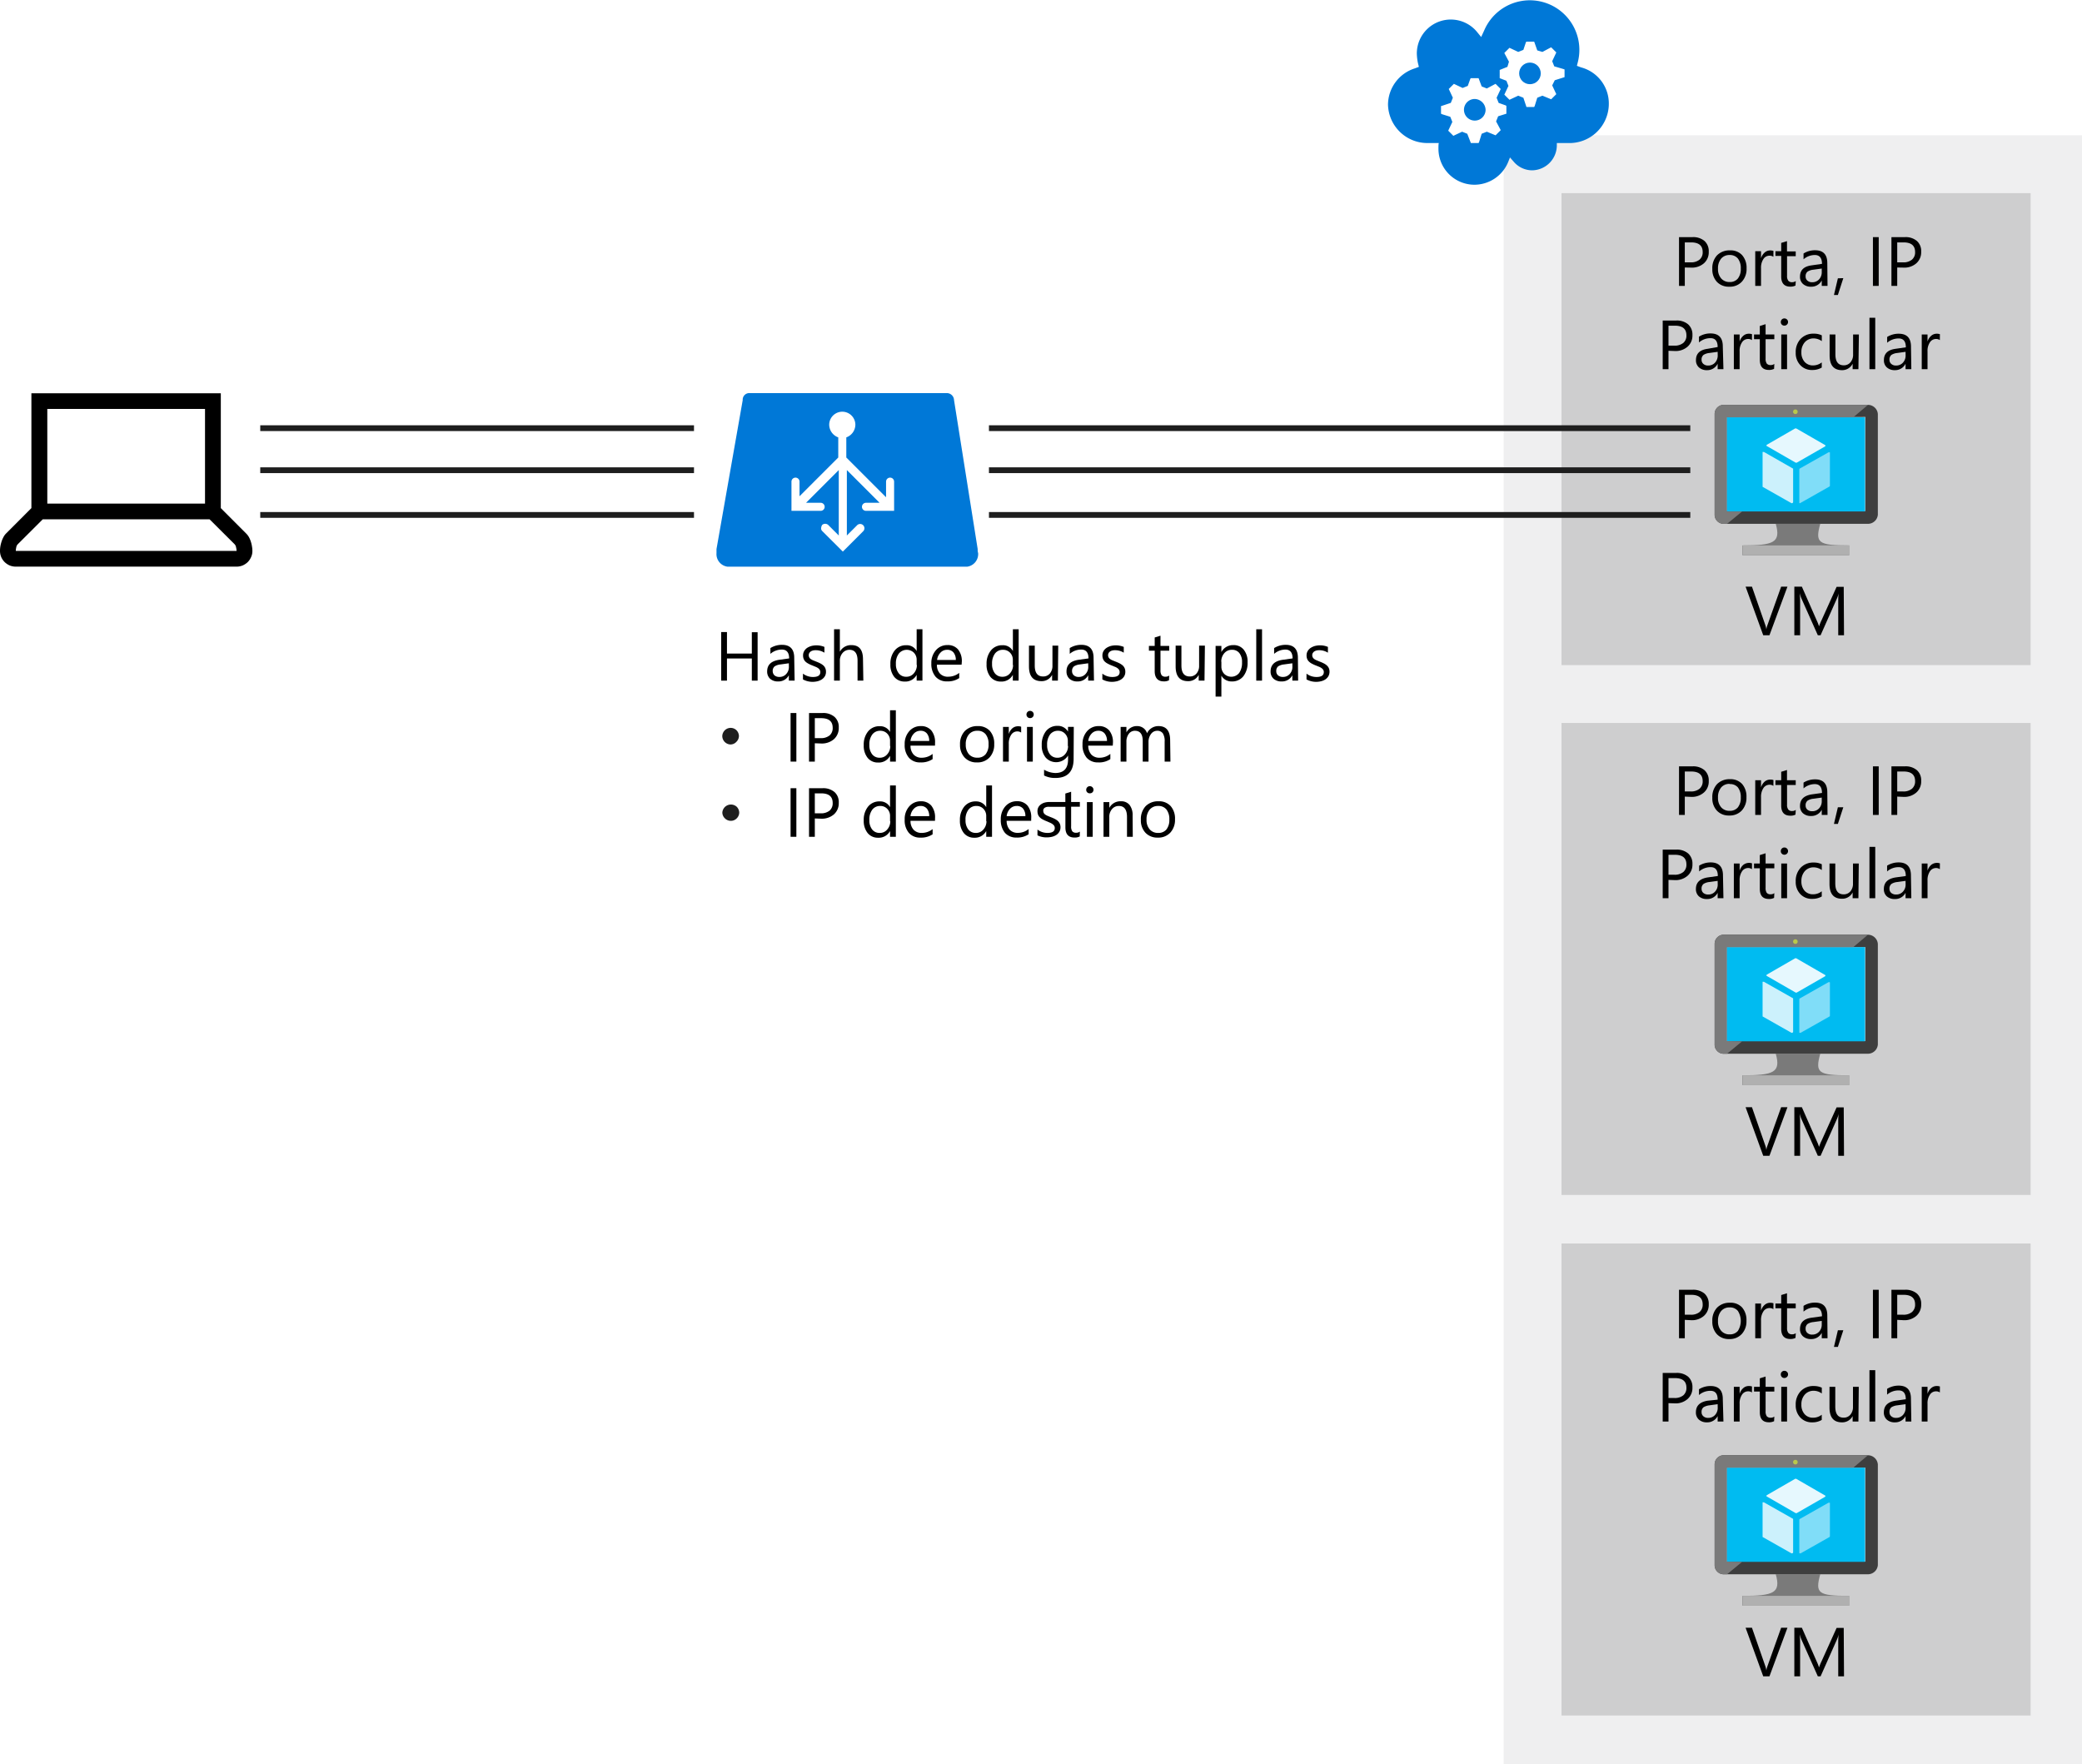 <svg xmlns="http://www.w3.org/2000/svg" xmlns:xlink="http://www.w3.org/1999/xlink" viewBox="0 0 360 305"><defs><style>.cls-1{fill:#0078d7;}.cls-11,.cls-12,.cls-13,.cls-2{fill:#fff;}.cls-3,.cls-4{fill:#3c3c41;}.cls-3{opacity:0.08;}.cls-11,.cls-12,.cls-13,.cls-3,.cls-4{isolation:isolate;}.cls-4{opacity:0.25;}.cls-5{fill:#7a7a7a;}.cls-6{fill:#3e3e3e;}.cls-7{fill:#00bbf1;}.cls-8{fill:#59b4d9;}.cls-9{fill:#b0b0b0;}.cls-10{fill:#bac84a;}.cls-11{opacity:0.9;}.cls-12{opacity:0.8;}.cls-13{opacity:0.5;}.cls-14{fill:none;stroke:#1e1e1e;stroke-miterlimit:10;}.cls-15{fill:#1e1e1e;}</style><symbol id="AzureLoadBalancerAutomatic" data-name="AzureLoadBalancerAutomatic" viewBox="0 0 52.02 34.5"><path class="cls-1" d="M51.91,3.5l-4.7,29.6a1.44,1.44,0,0,1-1.4,1.4H6.61a1.31,1.31,0,0,1-1.4-1.21.6.6,0,0,1,0-.19L0,3.5H0V3.2H0V2.7A2.52,2.52,0,0,1,2.21,0h47.6A2.53,2.53,0,0,1,52,2.7,2.41,2.41,0,0,0,51.91,3.5Zm-16.4,7.6h-5.8a.8.8,0,0,0,0,1.6h2.7l-6.5,6.5V6.2l2,2a.85.85,0,1,0,1.27-1.13L29.11,7l-4-4L21,7.1a.71.71,0,0,0-.2.6,1.42,1.42,0,0,0,.2.6.91.91,0,0,0,1.2,0l2.1-2.1v13l-6.5-6.5h2.9a.8.8,0,1,0,0-1.6h-5.8v5.8a.8.8,0,0,0,1.6,0V14l7.7,7.7v4a2.71,2.71,0,0,0-1.8,2.5,2.6,2.6,0,0,0,5.2,0,2.71,2.71,0,0,0-1.8-2.5v-4l7.9-7.9v3.1a.8.8,0,1,0,1.6,0V11.1Z"/></symbol><symbol id="AzureCloudServices" data-name="AzureCloudServices" viewBox="0 0 42.9 35.88"><g id="paths"><g id="Cloud_service" data-name="Cloud service"><g id="shape37-71"><circle class="cls-1" cx="27.58" cy="21.63" r="2.1"/></g><g id="shape38-73"><path class="cls-1" d="M16.86,16.66a2.1,2.1,0,1,1,2.1-2.1A2.18,2.18,0,0,1,16.86,16.66Z"/></g><g id="shape39-75"><path class="cls-1" d="M34.3,20.9l-1.9-.6-.5-1,.7-1.5.1-.2-1-1-1.7.7-1-.4-.5-1.6-.1-.2H26.9l-.6,1.8-1,.4-1.5-.7-.2-.1-1,1,.8,1.7-.4,1-1.3.5v1.6l1.5.6.3,1-.8,1.5-.1.2,1,1,1.7-.8,1,.4.5,1.5.1.1h1.5l.6-1.7,1-.3,1.5.8.2.1,1-1L31.9,24l.4-1,1.7-.5.3-.1ZM10.4,15.3l1.8.6.4,1-.7,1.5-.1.2,1,1,1.7-.8,1,.4.5,1.4.1.1h1.5l.6-1.6,1-.4,1.5.8.2.1,1-1-.8-1.7.4-1,1.4-.5.1-.1V13.8l-1.6-.5-.4-1,.8-1.5.1-.2-1-1-1.7.7-1-.4-.5-1.6-.1-.2H16.1l-.7,1.8-1,.4-1.5-.7-.2-.1-1,1,.8,1.7-.4,1-1.6.5-.2.1v1.5Zm27.1,7.5-.8.3.2.8A9.63,9.63,0,0,1,18.7,30l-.6-1.3-.9,1.1A6.6,6.6,0,0,1,5.6,25.5a10.9,10.9,0,0,1,.2-1.8l.2-.8-.8-.3a7.45,7.45,0,0,1-5.2-7A7.65,7.65,0,0,1,7.79,8.1H9.9c-.1,0-.1-.7-.1-1.1a7,7,0,0,1,7-7h0a7.11,7.11,0,0,1,6.5,4.3l.4,1,.7-.8A4.73,4.73,0,0,1,28,2.8a4.87,4.87,0,0,1,4.8,4.8v.5H35a7.65,7.65,0,0,1,7.9,7.39v.11A7.25,7.25,0,0,1,37.5,22.8Z"/></g></g></g></symbol></defs><title>OJ104484723</title><g id="Layer_1" data-name="Layer 1"><g id="Shapes"><rect class="cls-2" width="360" height="305"/><rect class="cls-2" x="260" y="23.39" width="100" height="281.61"/><rect class="cls-3" x="260" y="23.39" width="100" height="281.61"/><use width="52.02" height="34.5" transform="matrix(0.87, 0, 0, -0.87, 123.89, 97.98)" xlink:href="#AzureLoadBalancerAutomatic"/><rect class="cls-2" x="270" y="33.39" width="81.12" height="81.61"/><rect class="cls-4" x="270" y="33.39" width="81.12" height="81.61"/><path class="cls-5" d="M314.74,90.57h-7.69c.91,3.23-.34,3.73-5.76,3.73V96h18.42V94.3C314.34,94.3,313.84,93.85,314.74,90.57Z"/><path class="cls-6" d="M323,70H298a1.57,1.57,0,0,0-1.52,1.58V89A1.57,1.57,0,0,0,298,90.57h25A1.72,1.72,0,0,0,324.7,89V71.58A1.72,1.72,0,0,0,323,70Zm-.45,2.15V88.37h-24V72.15l24-.06Z"/><polygon class="cls-7" points="322.48 72.15 322.48 88.43 298.57 88.43 298.57 72.15 322.54 72.15 322.48 72.15"/><path class="cls-5" d="M298.58,88.43h0V72.15h21.87L323,70H298a1.57,1.57,0,0,0-1.52,1.58V89A1.57,1.57,0,0,0,298,90.57h.63l2.6-2.14Z"/><polygon class="cls-8" points="298.57 88.43 298.57 88.43 298.57 72.15 320.45 72.15 320.45 72.15 298.57 72.15 298.57 88.43"/><rect class="cls-9" x="301.34" y="94.3" width="18.48" height="1.7"/><circle class="cls-10" cx="310.44" cy="71.19" r="0.4"/><path class="cls-11" d="M310.56,80h-.06l-5-2.88c-.06,0-.06-.05-.06-.11a.24.24,0,0,1,.06-.11l4.91-2.83h.17l5,2.88c.05,0,.05.06.05.12s0,.11-.05.11L310.67,80Z"/><path class="cls-12" d="M309.82,87h-.05l-5-2.83s0-.06,0-.11V78.25s0-.11,0-.11H305L310,81c.05,0,.05,0,.05.11v5.71a.22.22,0,0,1-.05.11C309.88,87,309.88,87,309.82,87Z"/><path class="cls-13" d="M311.24,87h-.06c-.06,0-.06-.06-.06-.12V81.13a.24.24,0,0,1,.06-.11l5-2.82h.17c.06,0,.06,0,.06.11V84a.24.24,0,0,1-.06.11l-5,2.83Z"/><rect class="cls-2" x="270" y="125" width="81.12" height="81.61"/><rect class="cls-4" x="270" y="125" width="81.12" height="81.61"/><path class="cls-5" d="M314.74,182.19h-7.69c.91,3.22-.34,3.73-5.76,3.73v1.69h18.42v-1.69C314.34,185.92,313.84,185.47,314.74,182.19Z"/><path class="cls-6" d="M323,161.61H298a1.57,1.57,0,0,0-1.52,1.59v17.41a1.57,1.57,0,0,0,1.52,1.58h25a1.73,1.73,0,0,0,1.7-1.58V163.2A1.73,1.73,0,0,0,323,161.61Zm-.45,2.15V180h-24V163.76Z"/><polygon class="cls-7" points="322.48 163.76 322.48 180.04 298.57 180.04 298.57 163.76 322.54 163.76 322.48 163.76"/><path class="cls-5" d="M298.58,180h0V163.76h21.87l2.54-2.15H298a1.57,1.57,0,0,0-1.52,1.59v17.41a1.57,1.57,0,0,0,1.52,1.58h.63l2.6-2.15Z"/><polygon class="cls-8" points="298.57 180.04 298.57 180.04 298.57 163.76 320.45 163.76 320.45 163.76 298.57 163.76 298.57 180.04"/><rect class="cls-9" x="301.34" y="185.92" width="18.48" height="1.7"/><circle class="cls-10" cx="310.44" cy="162.8" r="0.4"/><path class="cls-11" d="M310.56,171.62h-.06l-5-2.88c-.06,0-.06-.06-.06-.12a.24.24,0,0,1,.06-.11l4.91-2.83h.17l5,2.89c.05,0,.05.05.05.11s0,.11-.05.11l-4.92,2.83Z"/><path class="cls-12" d="M309.82,178.57h-.05l-5-2.83s0-.05,0-.11v-5.76c0-.06,0-.12,0-.12H305l5,2.83c.05,0,.05.06.05.11v5.71a.16.16,0,0,1-.05.11C309.88,178.57,309.88,178.57,309.82,178.57Z"/><path class="cls-13" d="M311.24,178.57h-.06c-.06,0-.06-.06-.06-.11v-5.71a.24.24,0,0,1,.06-.11l5-2.83h.17c.06,0,.06.06.06.11v5.71a.24.24,0,0,1-.06.11l-5,2.83Z"/><rect class="cls-2" x="270" y="215" width="81.12" height="81.61"/><rect class="cls-4" x="270" y="215" width="81.12" height="81.61"/><path class="cls-5" d="M314.74,272.19h-7.69c.91,3.22-.34,3.73-5.76,3.73v1.69h18.42v-1.69C314.34,275.92,313.84,275.47,314.74,272.19Z"/><path class="cls-6" d="M323,251.61H298a1.57,1.57,0,0,0-1.52,1.59v17.41a1.57,1.57,0,0,0,1.52,1.58h25a1.73,1.73,0,0,0,1.7-1.58V253.2A1.73,1.73,0,0,0,323,251.61Zm-.45,2.15V270h-24V253.76Z"/><polygon class="cls-7" points="322.48 253.76 322.48 270.04 298.57 270.04 298.57 253.76 322.54 253.76 322.48 253.76"/><path class="cls-5" d="M298.58,270h0V253.76h21.87l2.54-2.15H298a1.57,1.57,0,0,0-1.52,1.59v17.41a1.57,1.57,0,0,0,1.52,1.58h.63l2.6-2.15Z"/><polygon class="cls-8" points="298.57 270.04 298.57 270.04 298.57 253.76 320.45 253.76 320.45 253.76 298.57 253.76 298.57 270.04"/><rect class="cls-9" x="301.34" y="275.92" width="18.48" height="1.7"/><circle class="cls-10" cx="310.44" cy="252.8" r="0.4"/><path class="cls-11" d="M310.56,261.62h-.06l-5-2.88c-.06,0-.06-.06-.06-.12a.24.24,0,0,1,.06-.11l4.91-2.83h.17l5,2.89c.05,0,.05.05.05.11s0,.11-.05.11l-4.92,2.83Z"/><path class="cls-12" d="M309.82,268.57h-.05l-5-2.83s0-.05,0-.11v-5.76c0-.06,0-.12,0-.12H305l5,2.83c.05,0,.05.06.05.11v5.71a.16.16,0,0,1-.05.11C309.88,268.57,309.88,268.57,309.82,268.57Z"/><path class="cls-13" d="M311.24,268.57h-.06c-.06,0-.06-.06-.06-.11v-5.71a.24.24,0,0,1,.06-.11l5-2.83h.17c.06,0,.06.06.06.11v5.71a.24.24,0,0,1-.06.11l-5,2.83Z"/><use width="42.9" height="35.88" transform="matrix(0.89, 0, 0, -0.89, 240, 31.94)" xlink:href="#AzureCloudServices"/><line class="cls-14" x1="45" y1="81.3" x2="120" y2="81.3"/><line class="cls-14" x1="45" y1="89.03" x2="120" y2="89.03"/><line class="cls-14" x1="45" y1="74.03" x2="120" y2="74.03"/><line class="cls-14" x1="171" y1="81.3" x2="292.27" y2="81.3"/><line class="cls-14" x1="171" y1="89.03" x2="292.27" y2="89.03"/><line class="cls-14" x1="171" y1="74.03" x2="292.27" y2="74.03"/><path d="M42.61,92.29a2.67,2.67,0,0,1,.45.61,4.31,4.31,0,0,1,.32.77,4.64,4.64,0,0,1,.19.82,3.91,3.91,0,0,1,.07.76,2.4,2.4,0,0,1-.22,1.06,2.82,2.82,0,0,1-.58.87,3,3,0,0,1-.87.58,2.78,2.78,0,0,1-1.06.21H2.73a2.8,2.8,0,0,1-1.07-.21,3,3,0,0,1-.86-.58,2.85,2.85,0,0,1-.59-.87A2.78,2.78,0,0,1,0,95.25a4.87,4.87,0,0,1,.06-.76,5.77,5.77,0,0,1,.2-.82,4.31,4.31,0,0,1,.32-.77A2.55,2.55,0,0,1,1,92.29l4.43-4.44V68H38.18V87.85ZM8.18,87.07H35.45V70.7H8.18Zm32.73,8.18a3.1,3.1,0,0,0-.09-.61,1,1,0,0,0-.25-.54l-4.33-4.31H7.39L3.07,94.1a1,1,0,0,0-.26.54,3.09,3.09,0,0,0-.08.61Z"/></g><g id="Text"><path class="cls-15" d="M126.34,128.72a1.47,1.47,0,0,1-1.45-1.47,1.49,1.49,0,0,1,.45-1,1.45,1.45,0,0,1,2,0l0,0a1.5,1.5,0,0,1,.43,1,1.43,1.43,0,0,1-.43,1A1.4,1.4,0,0,1,126.34,128.72Z"/><path class="cls-15" d="M126.34,141.92a1.43,1.43,0,0,1-1-.43,1.4,1.4,0,0,1-.44-1,1.49,1.49,0,0,1,2.49-1l0,0a1.5,1.5,0,0,1,.43,1,1.43,1.43,0,0,1-.43,1A1.39,1.39,0,0,1,126.34,141.92Z"/></g></g><g id="Layer_2" data-name="Layer 2"><path d="M131,117.68h-1v-3.83H125.7v3.83h-1v-8.4h1V113H130v-3.69h1Z"/><path d="M137.4,117.68h-1v-.93h0a2,2,0,0,1-1.84,1.07,2,2,0,0,1-1.41-.47,1.68,1.68,0,0,1-.5-1.26c0-1.12.66-1.77,2-2l1.8-.25c0-1-.42-1.53-1.24-1.53a3,3,0,0,0-2,.74v-1a3.76,3.76,0,0,1,2-.56c1.41,0,2.12.75,2.12,2.24Zm-1-3-1.45.2a2.3,2.3,0,0,0-1,.33,1,1,0,0,0-.34.84,1,1,0,0,0,.31.72,1.25,1.25,0,0,0,.84.27,1.51,1.51,0,0,0,1.18-.5,1.77,1.77,0,0,0,.47-1.26Z"/><path d="M138.84,117.47v-1a2.84,2.84,0,0,0,1.73.58c.85,0,1.27-.28,1.27-.84a.78.78,0,0,0-.11-.41,1,1,0,0,0-.29-.29,1.83,1.83,0,0,0-.44-.23l-.53-.22a5.16,5.16,0,0,1-.7-.32,2.21,2.21,0,0,1-.51-.36,1.41,1.41,0,0,1-.3-.46,1.57,1.57,0,0,1-.1-.6,1.44,1.44,0,0,1,.19-.75,1.78,1.78,0,0,1,.51-.55,2.77,2.77,0,0,1,.74-.33,3.59,3.59,0,0,1,2.25.16v1a2.79,2.79,0,0,0-1.53-.43,1.75,1.75,0,0,0-.48.06,1.15,1.15,0,0,0-.37.17.76.76,0,0,0-.24.27.69.69,0,0,0-.09.34.82.82,0,0,0,.09.4.78.78,0,0,0,.24.28,2.48,2.48,0,0,0,.4.22l.54.22a6.85,6.85,0,0,1,.71.31,2.82,2.82,0,0,1,.54.36,1.41,1.41,0,0,1,.34.47,1.51,1.51,0,0,1,.12.63,1.49,1.49,0,0,1-.19.77,1.74,1.74,0,0,1-.53.55,2.54,2.54,0,0,1-.75.32,3.82,3.82,0,0,1-.9.1A3.54,3.54,0,0,1,138.84,117.47Z"/><path d="M149.28,117.68h-1v-3.45c0-1.25-.47-1.88-1.4-1.88a1.53,1.53,0,0,0-1.18.54,2,2,0,0,0-.48,1.39v3.4h-1V108.8h1v3.88h0a2.18,2.18,0,0,1,2-1.14c1.35,0,2,.82,2,2.45Z"/><path d="M159.5,117.68h-1v-1h0a2.2,2.2,0,0,1-2.06,1.16,2.28,2.28,0,0,1-1.81-.8,3.32,3.32,0,0,1-.67-2.2,3.59,3.59,0,0,1,.75-2.38,2.46,2.46,0,0,1,2-.9,1.92,1.92,0,0,1,1.79,1h0V108.8h1Zm-1-2.71v-.89a1.73,1.73,0,0,0-.48-1.23,1.77,1.77,0,0,0-2.6.15,2.77,2.77,0,0,0-.51,1.78,2.48,2.48,0,0,0,.49,1.63,1.57,1.57,0,0,0,1.29.6,1.65,1.65,0,0,0,1.31-.58A2.16,2.16,0,0,0,158.54,115Z"/><path d="M166.27,114.92H162a2.19,2.19,0,0,0,.54,1.55A1.85,1.85,0,0,0,164,117a3,3,0,0,0,1.86-.66v.9a3.5,3.5,0,0,1-2.09.57,2.54,2.54,0,0,1-2-.81,3.39,3.39,0,0,1-.73-2.3,3.29,3.29,0,0,1,.8-2.29,2.56,2.56,0,0,1,2-.88,2.28,2.28,0,0,1,1.82.76,3.2,3.2,0,0,1,.65,2.12Zm-1-.81a2,2,0,0,0-.4-1.3,1.36,1.36,0,0,0-1.1-.46,1.52,1.52,0,0,0-1.15.49,2.19,2.19,0,0,0-.59,1.27Z"/><path d="M176.13,117.68h-1v-1h0a2.2,2.2,0,0,1-2.06,1.16,2.27,2.27,0,0,1-1.81-.8,3.32,3.32,0,0,1-.67-2.2,3.59,3.59,0,0,1,.75-2.38,2.46,2.46,0,0,1,2-.9,1.93,1.93,0,0,1,1.8,1h0V108.8h1Zm-1-2.71v-.89a1.73,1.73,0,0,0-.48-1.23,1.64,1.64,0,0,0-1.22-.5,1.68,1.68,0,0,0-1.39.65,2.83,2.83,0,0,0-.5,1.78,2.53,2.53,0,0,0,.48,1.63,1.6,1.6,0,0,0,1.3.6,1.65,1.65,0,0,0,1.31-.58A2.16,2.16,0,0,0,175.17,115Z"/><path d="M182.92,117.68h-1v-1h0a2,2,0,0,1-1.85,1.09c-1.43,0-2.15-.85-2.15-2.55v-3.59h1v3.44c0,1.26.48,1.89,1.45,1.89a1.48,1.48,0,0,0,1.16-.51,2,2,0,0,0,.45-1.36v-3.46h1Z"/><path d="M189.16,117.68h-1v-.93h0a2,2,0,0,1-1.84,1.07,2,2,0,0,1-1.41-.47,1.68,1.68,0,0,1-.5-1.26c0-1.12.66-1.77,2-2l1.8-.25c0-1-.41-1.53-1.24-1.53a3,3,0,0,0-2,.74v-1a3.76,3.76,0,0,1,2-.56c1.41,0,2.12.75,2.12,2.24Zm-1-3-1.45.2a2.3,2.3,0,0,0-1,.33,1,1,0,0,0-.34.84.93.93,0,0,0,.32.72,1.2,1.2,0,0,0,.83.27,1.51,1.51,0,0,0,1.18-.5,1.77,1.77,0,0,0,.47-1.26Z"/><path d="M190.61,117.47v-1a2.81,2.81,0,0,0,1.72.58c.85,0,1.27-.28,1.27-.84a.78.78,0,0,0-.11-.41,1,1,0,0,0-.29-.29,1.66,1.66,0,0,0-.44-.23l-.53-.22a5.16,5.16,0,0,1-.7-.32,2.21,2.21,0,0,1-.51-.36,1.41,1.41,0,0,1-.3-.46,1.57,1.57,0,0,1-.1-.6,1.44,1.44,0,0,1,.19-.75,1.7,1.7,0,0,1,.52-.55,2.71,2.71,0,0,1,.73-.33,3.59,3.59,0,0,1,2.25.16v1a2.78,2.78,0,0,0-1.52-.43,1.83,1.83,0,0,0-.49.06,1.15,1.15,0,0,0-.37.17.76.76,0,0,0-.24.27.69.69,0,0,0-.09.34.78.78,0,0,0,.34.68,2,2,0,0,0,.39.22l.54.22a6.85,6.85,0,0,1,.71.31,2.82,2.82,0,0,1,.54.36,1.41,1.41,0,0,1,.34.47,1.51,1.51,0,0,1,.12.63,1.49,1.49,0,0,1-.19.77,1.74,1.74,0,0,1-.53.55,2.54,2.54,0,0,1-.75.32,3.82,3.82,0,0,1-.9.1A3.47,3.47,0,0,1,190.61,117.47Z"/><path d="M202.13,117.62a1.8,1.8,0,0,1-.9.19c-1,0-1.57-.58-1.57-1.76V112.5h-1v-.82h1v-1.46l1-.31v1.77h1.51v.82h-1.51v3.38a1.49,1.49,0,0,0,.2.87.83.83,0,0,0,.68.25,1,1,0,0,0,.63-.2Z"/><path d="M208.27,117.68h-1v-1h0a2,2,0,0,1-1.85,1.09c-1.43,0-2.14-.85-2.14-2.55v-3.59h1v3.44c0,1.26.48,1.89,1.45,1.89a1.48,1.48,0,0,0,1.16-.51,2,2,0,0,0,.45-1.36v-3.46h1Z"/><path d="M211.19,116.82h0v3.62h-1v-8.76h1v1.06h0a2.26,2.26,0,0,1,2.07-1.2,2.18,2.18,0,0,1,1.81.81,3.28,3.28,0,0,1,.65,2.16,3.72,3.72,0,0,1-.73,2.41,2.44,2.44,0,0,1-2,.9A2,2,0,0,1,211.19,116.82Zm0-2.42v.83a1.81,1.81,0,0,0,.48,1.27,1.75,1.75,0,0,0,2.6-.15,3.09,3.09,0,0,0,.49-1.86,2.41,2.41,0,0,0-.46-1.57,1.54,1.54,0,0,0-1.26-.57,1.68,1.68,0,0,0-1.34.58A2.16,2.16,0,0,0,211.17,114.4Z"/><path d="M218.22,117.68h-1V108.8h1Z"/><path d="M224.46,117.68h-1v-.93h0a2,2,0,0,1-1.85,1.07,2,2,0,0,1-1.4-.47,1.65,1.65,0,0,1-.51-1.26c0-1.12.66-1.77,2-2l1.8-.25c0-1-.41-1.53-1.24-1.53a3,3,0,0,0-1.95.74v-1a3.76,3.76,0,0,1,2-.56c1.41,0,2.11.75,2.11,2.24Zm-1-3-1.45.2a2.35,2.35,0,0,0-1,.33,1,1,0,0,0-.33.84.92.92,0,0,0,.31.72,1.24,1.24,0,0,0,.83.27,1.51,1.51,0,0,0,1.18-.5,1.77,1.77,0,0,0,.47-1.26Z"/><path d="M225.91,117.47v-1a2.82,2.82,0,0,0,1.73.58q1.26,0,1.26-.84a.7.7,0,0,0-.11-.41,1,1,0,0,0-.29-.29,1.76,1.76,0,0,0-.43-.23l-.54-.22a5.79,5.79,0,0,1-.7-.32,2,2,0,0,1-.5-.36,1.29,1.29,0,0,1-.31-.46,1.57,1.57,0,0,1-.1-.6,1.44,1.44,0,0,1,.19-.75,1.7,1.7,0,0,1,.52-.55,2.71,2.71,0,0,1,.73-.33,3.49,3.49,0,0,1,.86-.11,3.41,3.41,0,0,1,1.39.27v1a2.78,2.78,0,0,0-1.52-.43,1.88,1.88,0,0,0-.49.06,1.26,1.26,0,0,0-.37.17,1,1,0,0,0-.24.27.69.69,0,0,0-.09.34.82.82,0,0,0,.09.4.94.94,0,0,0,.25.28,2.11,2.11,0,0,0,.4.22l.53.22a6,6,0,0,1,.71.31,2.3,2.3,0,0,1,.54.36,1.45,1.45,0,0,1,.35.47,1.64,1.64,0,0,1-.08,1.4,1.82,1.82,0,0,1-.52.55,2.49,2.49,0,0,1-.76.32,3.71,3.71,0,0,1-.9.1A3.49,3.49,0,0,1,225.91,117.47Z"/><path d="M137.7,131.68h-1v-8.4h1Z"/><path d="M140.89,128.51v3.17h-1v-8.4h2.31a3,3,0,0,1,2.09.66,2.31,2.31,0,0,1,.74,1.85,2.56,2.56,0,0,1-.82,2,3.18,3.18,0,0,1-2.22.76Zm0-4.34v3.45h1a2.33,2.33,0,0,0,1.56-.47,1.67,1.67,0,0,0,.53-1.32c0-1.1-.65-1.66-2-1.66Z"/><path d="M154.9,131.68h-1v-1h0a2.2,2.2,0,0,1-2.06,1.16,2.25,2.25,0,0,1-1.81-.8,3.33,3.33,0,0,1-.68-2.2,3.59,3.59,0,0,1,.75-2.38,2.48,2.48,0,0,1,2-.9,1.93,1.93,0,0,1,1.8,1h0V122.8h1Zm-1-2.71v-.89a1.73,1.73,0,0,0-.48-1.23,1.62,1.62,0,0,0-1.22-.5,1.67,1.67,0,0,0-1.38.65,2.83,2.83,0,0,0-.5,1.78,2.53,2.53,0,0,0,.48,1.63,1.59,1.59,0,0,0,1.3.6,1.63,1.63,0,0,0,1.3-.58A2.11,2.11,0,0,0,153.94,129Z"/><path d="M161.67,128.92h-4.23a2.19,2.19,0,0,0,.54,1.55,1.85,1.85,0,0,0,1.41.54,3,3,0,0,0,1.87-.66v.9a3.53,3.53,0,0,1-2.1.57,2.53,2.53,0,0,1-2-.81,3.34,3.34,0,0,1-.73-2.3,3.29,3.29,0,0,1,.79-2.29,2.58,2.58,0,0,1,2-.88,2.28,2.28,0,0,1,1.82.76,3.19,3.19,0,0,1,.64,2.12Zm-1-.81a2,2,0,0,0-.4-1.3,1.37,1.37,0,0,0-1.1-.46,1.54,1.54,0,0,0-1.16.49,2.18,2.18,0,0,0-.58,1.27Z"/><path d="M168.92,131.82a2.77,2.77,0,0,1-2.12-.84,3.11,3.11,0,0,1-.8-2.23,3.26,3.26,0,0,1,.83-2.36,3,3,0,0,1,2.23-.85,2.71,2.71,0,0,1,2.1.83,3.27,3.27,0,0,1,.75,2.29,3.23,3.23,0,0,1-.81,2.3A2.83,2.83,0,0,1,168.92,131.82Zm.07-5.47a1.81,1.81,0,0,0-1.46.63,2.59,2.59,0,0,0-.54,1.74,2.46,2.46,0,0,0,.54,1.68A1.86,1.86,0,0,0,169,131a1.75,1.75,0,0,0,1.43-.6,2.58,2.58,0,0,0,.5-1.72,2.62,2.62,0,0,0-.5-1.73A1.73,1.73,0,0,0,169,126.35Z"/><path d="M176.57,126.66a1.16,1.16,0,0,0-.72-.2,1.24,1.24,0,0,0-1,.58,2.67,2.67,0,0,0-.42,1.58v3.06h-1v-6h1v1.24h0a2.08,2.08,0,0,1,.62-1,1.49,1.49,0,0,1,.95-.35,1.44,1.44,0,0,1,.57.08Z"/><path d="M178.11,124.16a.6.6,0,0,1-.44-.18.57.57,0,0,1-.18-.44.61.61,0,0,1,.18-.45.6.6,0,0,1,.44-.18.64.64,0,0,1,.45.18.61.61,0,0,1,.18.45.6.6,0,0,1-.18.44A.64.64,0,0,1,178.11,124.16Zm.47,7.52h-1v-6h1Z"/><path d="M185.64,131.2q0,3.31-3.16,3.31a4.18,4.18,0,0,1-1.95-.43v-1a4,4,0,0,0,1.94.57c1.47,0,2.21-.79,2.21-2.36v-.66h0a2.43,2.43,0,0,1-3.87.35,3.21,3.21,0,0,1-.68-2.14,3.78,3.78,0,0,1,.74-2.44,2.46,2.46,0,0,1,2-.9,2,2,0,0,1,1.8,1h0v-.83h1Zm-1-2.23v-.89a1.72,1.72,0,0,0-.48-1.22,1.6,1.6,0,0,0-1.21-.51,1.68,1.68,0,0,0-1.39.65,2.85,2.85,0,0,0-.5,1.81,2.48,2.48,0,0,0,.48,1.6,1.56,1.56,0,0,0,1.28.6,1.65,1.65,0,0,0,1.31-.57A2.12,2.12,0,0,0,184.68,129Z"/><path d="M192.41,128.92h-4.24a2.28,2.28,0,0,0,.54,1.55,1.88,1.88,0,0,0,1.42.54,2.94,2.94,0,0,0,1.86-.66v.9a3.47,3.47,0,0,1-2.09.57,2.56,2.56,0,0,1-2-.81,3.39,3.39,0,0,1-.72-2.3,3.29,3.29,0,0,1,.79-2.29,2.58,2.58,0,0,1,2-.88,2.29,2.29,0,0,1,1.83.76,3.19,3.19,0,0,1,.64,2.12Zm-1-.81a2,2,0,0,0-.41-1.3,1.35,1.35,0,0,0-1.09-.46,1.54,1.54,0,0,0-1.16.49,2.18,2.18,0,0,0-.58,1.27Z"/><path d="M202.38,131.68h-1v-3.44a2.52,2.52,0,0,0-.31-1.44,1.15,1.15,0,0,0-1-.45,1.3,1.3,0,0,0-1.05.56,2.22,2.22,0,0,0-.43,1.35v3.42h-1v-3.56c0-1.18-.45-1.77-1.36-1.77a1.3,1.3,0,0,0-1.05.53,2.2,2.2,0,0,0-.41,1.38v3.42h-1v-6h1v.95h0a2,2,0,0,1,1.86-1.09,1.77,1.77,0,0,1,1.07.34,1.69,1.69,0,0,1,.63.9,2.16,2.16,0,0,1,2-1.24c1.32,0,2,.82,2,2.45Z"/><path d="M137.7,144.68h-1v-8.4h1Z"/><path d="M140.89,141.51v3.17h-1v-8.4h2.31a3,3,0,0,1,2.09.66,2.31,2.31,0,0,1,.74,1.85,2.56,2.56,0,0,1-.82,2,3.18,3.18,0,0,1-2.22.76Zm0-4.34v3.45h1a2.33,2.33,0,0,0,1.56-.47,1.67,1.67,0,0,0,.53-1.32c0-1.1-.65-1.66-2-1.66Z"/><path d="M154.9,144.68h-1v-1h0a2.2,2.2,0,0,1-2.06,1.16,2.25,2.25,0,0,1-1.81-.8,3.33,3.33,0,0,1-.68-2.2,3.59,3.59,0,0,1,.75-2.38,2.48,2.48,0,0,1,2-.9,1.93,1.93,0,0,1,1.8,1h0V135.8h1Zm-1-2.71v-.89a1.73,1.73,0,0,0-.48-1.23,1.62,1.62,0,0,0-1.22-.5,1.67,1.67,0,0,0-1.38.65,2.83,2.83,0,0,0-.5,1.78,2.53,2.53,0,0,0,.48,1.63,1.59,1.59,0,0,0,1.3.6,1.63,1.63,0,0,0,1.3-.58A2.11,2.11,0,0,0,153.94,142Z"/><path d="M161.67,141.92h-4.23a2.19,2.19,0,0,0,.54,1.55,1.85,1.85,0,0,0,1.41.54,3,3,0,0,0,1.87-.66v.9a3.53,3.53,0,0,1-2.1.57,2.53,2.53,0,0,1-2-.81,3.34,3.34,0,0,1-.73-2.3,3.29,3.29,0,0,1,.79-2.29,2.58,2.58,0,0,1,2-.88,2.28,2.28,0,0,1,1.82.76,3.19,3.19,0,0,1,.64,2.12Zm-1-.81a2,2,0,0,0-.4-1.3,1.37,1.37,0,0,0-1.1-.46,1.54,1.54,0,0,0-1.16.49,2.18,2.18,0,0,0-.58,1.27Z"/><path d="M171.53,144.68h-1v-1h0a2.21,2.21,0,0,1-2.06,1.16,2.25,2.25,0,0,1-1.81-.8,3.33,3.33,0,0,1-.68-2.2,3.59,3.59,0,0,1,.75-2.38,2.48,2.48,0,0,1,2-.9,2,2,0,0,1,1.8,1h0V135.8h1Zm-1-2.71v-.89a1.73,1.73,0,0,0-.48-1.23,1.62,1.62,0,0,0-1.22-.5,1.67,1.67,0,0,0-1.38.65,2.77,2.77,0,0,0-.5,1.78,2.53,2.53,0,0,0,.48,1.63,1.59,1.59,0,0,0,1.3.6,1.63,1.63,0,0,0,1.3-.58A2.11,2.11,0,0,0,170.57,142Z"/><path d="M178.3,141.92h-4.24a2.28,2.28,0,0,0,.54,1.55A1.88,1.88,0,0,0,176,144a2.94,2.94,0,0,0,1.86-.66v.9a3.47,3.47,0,0,1-2.09.57,2.57,2.57,0,0,1-2-.81,3.39,3.39,0,0,1-.72-2.3,3.29,3.29,0,0,1,.79-2.29,2.58,2.58,0,0,1,2-.88,2.29,2.29,0,0,1,1.83.76,3.19,3.19,0,0,1,.64,2.12Zm-1-.81a2,2,0,0,0-.4-1.3,1.37,1.37,0,0,0-1.1-.46,1.54,1.54,0,0,0-1.16.49,2.18,2.18,0,0,0-.58,1.27Z"/><path d="M186.7,144.62a1.82,1.82,0,0,1-.9.19c-1.05,0-1.58-.58-1.58-1.76V139.5h-2.65a3.6,3.6,0,0,0-.49,0,1.79,1.79,0,0,0-.37.12.73.73,0,0,0-.24.22.59.59,0,0,0-.08.31,1,1,0,0,0,.08.4.94.94,0,0,0,.25.28,2.11,2.11,0,0,0,.4.22l.53.22a6.21,6.21,0,0,1,.72.31,2.82,2.82,0,0,1,.54.36,1.71,1.71,0,0,1,.34.47,1.54,1.54,0,0,1,.12.63,1.5,1.5,0,0,1-.2.77,1.7,1.7,0,0,1-.52.55,2.49,2.49,0,0,1-.76.32,3.8,3.8,0,0,1-.89.1,3.51,3.51,0,0,1-1.61-.35v-1a2.82,2.82,0,0,0,1.73.58q1.26,0,1.26-.84a.71.71,0,0,0-.1-.39,1.22,1.22,0,0,0-.3-.3,1.94,1.94,0,0,0-.43-.24L181,142a5.79,5.79,0,0,1-.7-.32,2,2,0,0,1-.5-.36,1.29,1.29,0,0,1-.31-.46,1.79,1.79,0,0,1-.1-.6,1.41,1.41,0,0,1,.18-.73,1.57,1.57,0,0,1,.47-.49,2,2,0,0,1,.66-.29,3.12,3.12,0,0,1,.74-.09h2.77v-1.46l1-.31v1.77h1.51v.82h-1.51v3.38a1.41,1.41,0,0,0,.2.87.82.82,0,0,0,.68.25,1,1,0,0,0,.63-.2Z"/><path d="M188.47,137.16A.6.6,0,0,1,188,137a.57.57,0,0,1-.18-.44.61.61,0,0,1,.18-.45.6.6,0,0,1,.44-.18.61.61,0,0,1,.45.18.62.62,0,0,1,0,.89A.61.61,0,0,1,188.47,137.16Zm.47,7.52h-1v-6h1Z"/><path d="M195.87,144.68h-1v-3.42c0-1.27-.47-1.91-1.4-1.91a1.5,1.5,0,0,0-1.19.54,2,2,0,0,0-.47,1.37v3.42h-1v-6h1v1h0a2.16,2.16,0,0,1,2-1.14,1.83,1.83,0,0,1,1.51.64,2.85,2.85,0,0,1,.52,1.83Z"/><path d="M200.19,144.82a2.79,2.79,0,0,1-2.13-.84,3.1,3.1,0,0,1-.79-2.23,3.26,3.26,0,0,1,.82-2.36,3,3,0,0,1,2.24-.85,2.69,2.69,0,0,1,2.09.83,3.27,3.27,0,0,1,.75,2.29,3.23,3.23,0,0,1-.81,2.3A2.81,2.81,0,0,1,200.19,144.82Zm.07-5.47a1.84,1.84,0,0,0-1.47.63,2.59,2.59,0,0,0-.54,1.74,2.41,2.41,0,0,0,.55,1.68,1.85,1.85,0,0,0,1.46.61,1.77,1.77,0,0,0,1.43-.6,2.63,2.63,0,0,0,.5-1.72,2.68,2.68,0,0,0-.5-1.73A1.74,1.74,0,0,0,200.26,139.35Z"/><path d="M309.07,281.43l-3.11,8.4h-1.08l-3.05-8.4h1.1l2.32,6.66a3.51,3.51,0,0,1,.17.74h0a3.44,3.44,0,0,1,.19-.75l2.37-6.65Z"/><path d="M318.85,289.83h-1v-5.64c0-.44,0-1,.08-1.63h0a4.83,4.83,0,0,1-.26.81l-2.87,6.46h-.48l-2.86-6.41a4.68,4.68,0,0,1-.25-.86h0c0,.33.05.88.05,1.65v5.62h-1v-8.4h1.3l2.58,5.86a7.92,7.92,0,0,1,.39,1h0c.17-.46.3-.8.41-1l2.63-5.83h1.23Z"/><path d="M309.07,191.43l-3.11,8.4h-1.08l-3.05-8.4h1.1l2.32,6.66a3.51,3.51,0,0,1,.17.74h0a3.44,3.44,0,0,1,.19-.75l2.37-6.65Z"/><path d="M318.85,199.83h-1v-5.64c0-.44,0-1,.08-1.63h0a4.83,4.83,0,0,1-.26.81l-2.87,6.46h-.48l-2.86-6.41a4.68,4.68,0,0,1-.25-.86h0c0,.33.05.88.05,1.65v5.62h-1v-8.4h1.3l2.58,5.86a7.92,7.92,0,0,1,.39,1h0c.17-.46.3-.8.41-1l2.63-5.83h1.23Z"/><path d="M309.07,101.43l-3.11,8.4h-1.08l-3.05-8.4h1.1l2.32,6.66a3.51,3.51,0,0,1,.17.74h0a3.44,3.44,0,0,1,.19-.75l2.37-6.65Z"/><path d="M318.85,109.83h-1v-5.64c0-.44,0-1,.08-1.63h0a4.83,4.83,0,0,1-.26.81l-2.87,6.46h-.48l-2.86-6.41a4.68,4.68,0,0,1-.25-.86h0c0,.33.05.88.05,1.65v5.62h-1v-8.4h1.3l2.58,5.86a7.92,7.92,0,0,1,.39,1h0c.17-.46.3-.8.41-1l2.63-5.83h1.23Z"/><path d="M291.32,46.25v3.18h-1V41h2.31a3,3,0,0,1,2.09.66,2.35,2.35,0,0,1,.74,1.85,2.54,2.54,0,0,1-.82,2,3.14,3.14,0,0,1-2.23.76Zm0-4.34v3.45h1a2.3,2.3,0,0,0,1.55-.47,1.63,1.63,0,0,0,.54-1.31c0-1.11-.66-1.67-2-1.67Z"/><path d="M299,49.57a2.79,2.79,0,0,1-2.13-.84,3.12,3.12,0,0,1-.79-2.23,3.23,3.23,0,0,1,.82-2.36,3,3,0,0,1,2.24-.85,2.68,2.68,0,0,1,2.09.82A3.29,3.29,0,0,1,302,46.4a3.21,3.21,0,0,1-.81,2.3A2.82,2.82,0,0,1,299,49.57Zm.07-5.48a1.84,1.84,0,0,0-1.47.63,2.59,2.59,0,0,0-.54,1.74,2.41,2.41,0,0,0,.55,1.68,1.85,1.85,0,0,0,1.46.62,1.74,1.74,0,0,0,1.43-.61,2.62,2.62,0,0,0,.5-1.71,2.71,2.71,0,0,0-.5-1.74A1.77,1.77,0,0,0,299.06,44.09Z"/><path d="M306.64,44.4a1.18,1.18,0,0,0-.73-.19,1.23,1.23,0,0,0-1,.58,2.7,2.7,0,0,0-.41,1.58v3.06h-1v-6h1v1.23h0a2.09,2.09,0,0,1,.63-1,1.42,1.42,0,0,1,.94-.36,1.75,1.75,0,0,1,.58.08Z"/><path d="M310.46,49.37a1.87,1.87,0,0,1-.89.19c-1.05,0-1.58-.59-1.58-1.76V44.25h-1v-.82h1V42l1-.31v1.78h1.51v.82H309v3.38a1.37,1.37,0,0,0,.21.86.81.81,0,0,0,.68.26,1,1,0,0,0,.62-.2Z"/><path d="M316,49.43h-1v-.94h0a2,2,0,0,1-1.85,1.08,2,2,0,0,1-1.4-.48,1.62,1.62,0,0,1-.51-1.26q0-1.68,2-1.95l1.8-.26c0-1-.41-1.53-1.24-1.53a3,3,0,0,0-1.95.74v-1a3.68,3.68,0,0,1,2-.56c1.41,0,2.11.74,2.11,2.23Zm-1-3-1.45.2a2.25,2.25,0,0,0-1,.33,1,1,0,0,0-.34.84.91.91,0,0,0,.31.72,1.19,1.19,0,0,0,.83.28,1.58,1.58,0,0,0,1.19-.5,1.8,1.8,0,0,0,.46-1.27Z"/><path d="M318.73,48.09,317.79,51h-.68l.68-2.88Z"/><path d="M324.85,49.43h-1V41h1Z"/><path d="M328.05,46.25v3.18h-1V41h2.31a3,3,0,0,1,2.09.66,2.32,2.32,0,0,1,.74,1.85,2.54,2.54,0,0,1-.82,2,3.13,3.13,0,0,1-2.22.76Zm0-4.34v3.45h1a2.28,2.28,0,0,0,1.55-.47,1.63,1.63,0,0,0,.54-1.31c0-1.11-.66-1.67-2-1.67Z"/><path d="M288.5,60.65v3.18h-1V55.42h2.31a3,3,0,0,1,2.09.66,2.37,2.37,0,0,1,.74,1.85,2.55,2.55,0,0,1-.83,2,3.12,3.12,0,0,1-2.22.76Zm0-4.34v3.45h1a2.33,2.33,0,0,0,1.56-.47,1.63,1.63,0,0,0,.54-1.31c0-1.11-.66-1.67-2-1.67Z"/><path d="M298,63.83h-1v-.94h0A2,2,0,0,1,295.17,64a2,2,0,0,1-1.41-.48,1.62,1.62,0,0,1-.51-1.26c0-1.12.67-1.77,2-1.95L297,60q0-1.53-1.23-1.53a3,3,0,0,0-2,.74v-1a3.68,3.68,0,0,1,2-.56c1.41,0,2.12.74,2.12,2.23Zm-1-3-1.44.2a2.3,2.3,0,0,0-1,.33,1,1,0,0,0-.34.84.91.91,0,0,0,.31.72,1.2,1.2,0,0,0,.84.28,1.56,1.56,0,0,0,1.18-.5,1.8,1.8,0,0,0,.46-1.27Z"/><path d="M302.93,58.8a1.14,1.14,0,0,0-.72-.19,1.23,1.23,0,0,0-1,.58,2.62,2.62,0,0,0-.41,1.58v3.06h-1v-6h1v1.23h0a2.09,2.09,0,0,1,.63-1,1.4,1.4,0,0,1,.94-.36,1.65,1.65,0,0,1,.57.08Z"/><path d="M306.76,63.77a1.91,1.91,0,0,1-.9.19c-1.05,0-1.57-.59-1.57-1.76V58.65h-1v-.82h1V56.36l1-.31v1.78h1.51v.82h-1.51V62a1.45,1.45,0,0,0,.2.86.84.84,0,0,0,.68.26,1,1,0,0,0,.63-.2Z"/><path d="M308.54,56.3a.62.62,0,0,1-.44-.17.65.65,0,0,1,0-.9.58.58,0,0,1,.44-.17.6.6,0,0,1,.44.17.58.58,0,0,1,.19.45.58.58,0,0,1-.19.44A.6.6,0,0,1,308.54,56.3Zm.46,7.53h-1v-6h1Z"/><path d="M315,63.55a3.1,3.1,0,0,1-1.64.42,2.69,2.69,0,0,1-2.07-.84,3,3,0,0,1-.79-2.16,3.3,3.3,0,0,1,.85-2.38,3,3,0,0,1,2.27-.9,3.09,3.09,0,0,1,1.39.29v1a2.45,2.45,0,0,0-1.43-.47,2,2,0,0,0-1.51.66,2.53,2.53,0,0,0-.59,1.74,2.38,2.38,0,0,0,.56,1.66,1.89,1.89,0,0,0,1.48.61,2.45,2.45,0,0,0,1.48-.52Z"/><path d="M321.34,63.83h-1v-.95h0A2,2,0,0,1,318.51,64c-1.43,0-2.15-.85-2.15-2.56V57.83h1v3.43c0,1.27.48,1.9,1.45,1.9a1.46,1.46,0,0,0,1.16-.52,2,2,0,0,0,.45-1.36V57.83h1Z"/><path d="M324.25,63.83h-1V54.94h1Z"/><path d="M330.49,63.83h-1v-.94h0A2,2,0,0,1,327.66,64a2,2,0,0,1-1.41-.48,1.61,1.61,0,0,1-.5-1.26q0-1.68,2-1.95l1.79-.26q0-1.53-1.23-1.53a3,3,0,0,0-2,.74v-1a3.68,3.68,0,0,1,2-.56c1.41,0,2.12.74,2.12,2.23Zm-1-3-1.44.2a2.3,2.3,0,0,0-1,.33,1,1,0,0,0-.34.84.91.91,0,0,0,.31.72,1.2,1.2,0,0,0,.84.28,1.56,1.56,0,0,0,1.18-.5,1.8,1.8,0,0,0,.46-1.27Z"/><path d="M335.42,58.8a1.14,1.14,0,0,0-.72-.19,1.23,1.23,0,0,0-1,.58,2.62,2.62,0,0,0-.41,1.58v3.06h-1v-6h1v1.23h0a2.09,2.09,0,0,1,.63-1,1.4,1.4,0,0,1,.94-.36,1.65,1.65,0,0,1,.57.08Z"/><path d="M291.32,137.73v3.17h-1v-8.4h2.31a3,3,0,0,1,2.09.66,2.34,2.34,0,0,1,.74,1.85,2.52,2.52,0,0,1-.82,2,3.15,3.15,0,0,1-2.23.77Zm0-4.34v3.45h1a2.3,2.3,0,0,0,1.55-.47,1.65,1.65,0,0,0,.54-1.32c0-1.1-.66-1.66-2-1.66Z"/><path d="M299,141a2.79,2.79,0,0,1-2.13-.84,3.1,3.1,0,0,1-.79-2.23,3.24,3.24,0,0,1,.82-2.36,3,3,0,0,1,2.24-.85,2.69,2.69,0,0,1,2.09.83,3.27,3.27,0,0,1,.75,2.29,3.23,3.23,0,0,1-.81,2.3A2.85,2.85,0,0,1,299,141Zm.07-5.47a1.84,1.84,0,0,0-1.47.63,2.59,2.59,0,0,0-.54,1.74,2.41,2.41,0,0,0,.55,1.68,1.85,1.85,0,0,0,1.46.61,1.77,1.77,0,0,0,1.43-.6,2.63,2.63,0,0,0,.5-1.72,2.68,2.68,0,0,0-.5-1.73A1.74,1.74,0,0,0,299.06,135.57Z"/><path d="M306.64,135.88a1.18,1.18,0,0,0-.73-.2,1.25,1.25,0,0,0-1,.58,2.74,2.74,0,0,0-.41,1.58v3.06h-1v-6h1v1.24h0a2.17,2.17,0,0,1,.63-1,1.46,1.46,0,0,1,.94-.35,1.52,1.52,0,0,1,.58.08Z"/><path d="M310.46,140.84a1.76,1.76,0,0,1-.89.19c-1.05,0-1.58-.58-1.58-1.76v-3.55h-1v-.82h1v-1.46l1-.31v1.77h1.51v.82H309v3.38a1.35,1.35,0,0,0,.21.86.78.78,0,0,0,.68.26.94.94,0,0,0,.62-.2Z"/><path d="M316,140.9h-1V140h0a2,2,0,0,1-1.85,1.08,2,2,0,0,1-1.4-.47,1.65,1.65,0,0,1-.51-1.26c0-1.12.66-1.77,2-2l1.8-.25c0-1-.41-1.53-1.24-1.53a3,3,0,0,0-1.95.74v-1a3.76,3.76,0,0,1,2-.56c1.41,0,2.11.75,2.11,2.24Zm-1-3-1.45.2a2.25,2.25,0,0,0-1,.33,1,1,0,0,0-.34.84.92.92,0,0,0,.31.72,1.24,1.24,0,0,0,.83.27,1.55,1.55,0,0,0,1.19-.5,1.77,1.77,0,0,0,.46-1.27Z"/><path d="M318.73,139.57l-.94,2.88h-.68l.68-2.88Z"/><path d="M324.85,140.9h-1v-8.4h1Z"/><path d="M328.05,137.73v3.17h-1v-8.4h2.31a3,3,0,0,1,2.09.66,2.31,2.31,0,0,1,.74,1.85,2.52,2.52,0,0,1-.82,2,3.14,3.14,0,0,1-2.22.77Zm0-4.34v3.45h1a2.28,2.28,0,0,0,1.55-.47,1.65,1.65,0,0,0,.54-1.32c0-1.1-.66-1.66-2-1.66Z"/><path d="M288.5,152.13v3.17h-1v-8.4h2.31a3,3,0,0,1,2.09.66,2.34,2.34,0,0,1,.74,1.85,2.55,2.55,0,0,1-.83,2,3.16,3.16,0,0,1-2.22.76Zm0-4.34v3.45h1a2.33,2.33,0,0,0,1.56-.47,1.64,1.64,0,0,0,.54-1.31c0-1.11-.66-1.67-2-1.67Z"/><path d="M298,155.3h-1v-.93h0a2,2,0,0,1-1.84,1.07,2,2,0,0,1-1.41-.47,1.65,1.65,0,0,1-.51-1.26c0-1.12.67-1.77,2-2l1.79-.25q0-1.53-1.23-1.53a3,3,0,0,0-2,.74v-1a3.76,3.76,0,0,1,2-.56c1.41,0,2.12.75,2.12,2.24Zm-1-3-1.44.2a2.3,2.3,0,0,0-1,.33,1,1,0,0,0-.34.84.92.92,0,0,0,.31.72,1.25,1.25,0,0,0,.84.27,1.53,1.53,0,0,0,1.18-.5,1.76,1.76,0,0,0,.46-1.26Z"/><path d="M302.93,150.28a1.14,1.14,0,0,0-.72-.2,1.25,1.25,0,0,0-1,.58,2.67,2.67,0,0,0-.41,1.58v3.06h-1v-6h1v1.24h0a2.17,2.17,0,0,1,.63-1,1.61,1.61,0,0,1,1.51-.27Z"/><path d="M306.76,155.24a1.8,1.8,0,0,1-.9.19c-1.05,0-1.57-.58-1.57-1.76v-3.55h-1v-.82h1v-1.46l1-.31v1.77h1.51v.82h-1.51v3.38a1.49,1.49,0,0,0,.2.87.83.83,0,0,0,.68.25,1,1,0,0,0,.63-.2Z"/><path d="M308.54,147.78a.59.59,0,0,1-.44-.18.57.57,0,0,1-.18-.44.61.61,0,0,1,.18-.45.59.59,0,0,1,.44-.18.6.6,0,0,1,.44.18.58.58,0,0,1,.19.45.58.58,0,0,1-.19.44A.6.6,0,0,1,308.54,147.78Zm.46,7.52h-1v-6h1Z"/><path d="M315,155a3.19,3.19,0,0,1-1.64.41,2.68,2.68,0,0,1-2.07-.83,3,3,0,0,1-.79-2.17,3.32,3.32,0,0,1,.85-2.38,3,3,0,0,1,2.27-.9,3.09,3.09,0,0,1,1.39.3v1a2.45,2.45,0,0,0-1.43-.47,2,2,0,0,0-1.51.66,2.52,2.52,0,0,0-.59,1.73,2.41,2.41,0,0,0,.56,1.67,1.91,1.91,0,0,0,1.48.6,2.39,2.39,0,0,0,1.48-.52Z"/><path d="M321.34,155.3h-1v-1h0a2,2,0,0,1-1.85,1.09c-1.43,0-2.15-.85-2.15-2.55V149.3h1v3.44c0,1.26.48,1.89,1.45,1.89a1.48,1.48,0,0,0,1.16-.51,2,2,0,0,0,.45-1.36V149.3h1Z"/><path d="M324.25,155.3h-1v-8.88h1Z"/><path d="M330.49,155.3h-1v-.93h0a2,2,0,0,1-1.84,1.07,2,2,0,0,1-1.41-.47,1.64,1.64,0,0,1-.5-1.26c0-1.12.66-1.77,2-2l1.79-.25q0-1.53-1.23-1.53a3,3,0,0,0-2,.74v-1a3.76,3.76,0,0,1,2-.56c1.41,0,2.12.75,2.12,2.24Zm-1-3-1.44.2a2.3,2.3,0,0,0-1,.33,1,1,0,0,0-.34.84.92.92,0,0,0,.31.72,1.25,1.25,0,0,0,.84.27,1.53,1.53,0,0,0,1.18-.5,1.76,1.76,0,0,0,.46-1.26Z"/><path d="M335.42,150.28a1.14,1.14,0,0,0-.72-.2,1.25,1.25,0,0,0-1,.58,2.67,2.67,0,0,0-.41,1.58v3.06h-1v-6h1v1.24h0a2.17,2.17,0,0,1,.63-1,1.61,1.61,0,0,1,1.51-.27Z"/><path d="M291.32,228.2v3.18h-1V223h2.31a3,3,0,0,1,2.09.65,2.37,2.37,0,0,1,.74,1.85,2.54,2.54,0,0,1-.82,2,3.14,3.14,0,0,1-2.23.76Zm0-4.33v3.44h1a2.3,2.3,0,0,0,1.55-.46,1.65,1.65,0,0,0,.54-1.32c0-1.11-.66-1.66-2-1.66Z"/><path d="M299,231.52a2.79,2.79,0,0,1-2.13-.84,3.12,3.12,0,0,1-.79-2.23,3.23,3.23,0,0,1,.82-2.36,3,3,0,0,1,2.24-.85,2.68,2.68,0,0,1,2.09.82,3.29,3.29,0,0,1,.75,2.29,3.21,3.21,0,0,1-.81,2.3A2.82,2.82,0,0,1,299,231.52Zm.07-5.47a1.84,1.84,0,0,0-1.47.63,2.56,2.56,0,0,0-.54,1.73,2.41,2.41,0,0,0,.55,1.68,1.85,1.85,0,0,0,1.46.62,1.77,1.77,0,0,0,1.43-.6,3.23,3.23,0,0,0,0-3.45A1.74,1.74,0,0,0,299.06,226.05Z"/><path d="M306.64,226.35a1.18,1.18,0,0,0-.73-.19,1.23,1.23,0,0,0-1,.58,2.7,2.7,0,0,0-.41,1.58v3.06h-1v-6h1v1.23h0a2.09,2.09,0,0,1,.63-1,1.42,1.42,0,0,1,.94-.36,1.75,1.75,0,0,1,.58.08Z"/><path d="M310.46,231.32a1.87,1.87,0,0,1-.89.19c-1.05,0-1.58-.59-1.58-1.76V226.2h-1v-.82h1v-1.47l1-.31v1.78h1.51v.82H309v3.38a1.37,1.37,0,0,0,.21.86.81.81,0,0,0,.68.26,1,1,0,0,0,.62-.2Z"/><path d="M316,231.38h-1v-.94h0a2,2,0,0,1-1.85,1.08,2,2,0,0,1-1.4-.48,1.62,1.62,0,0,1-.51-1.26q0-1.68,2-1.95l1.8-.25c0-1-.41-1.53-1.24-1.53a2.94,2.94,0,0,0-1.95.73v-1a3.68,3.68,0,0,1,2-.56c1.41,0,2.11.74,2.11,2.24Zm-1-3-1.45.2a2.25,2.25,0,0,0-1,.33,1,1,0,0,0-.34.84.9.9,0,0,0,.31.72,1.19,1.19,0,0,0,.83.28,1.58,1.58,0,0,0,1.19-.5,1.79,1.79,0,0,0,.46-1.27Z"/><path d="M318.73,230l-.94,2.88h-.68l.68-2.88Z"/><path d="M324.85,231.38h-1V223h1Z"/><path d="M328.05,228.2v3.18h-1V223h2.31a3,3,0,0,1,2.09.65,2.33,2.33,0,0,1,.74,1.85,2.54,2.54,0,0,1-.82,2,3.13,3.13,0,0,1-2.22.76Zm0-4.33v3.44h1a2.28,2.28,0,0,0,1.55-.46,1.65,1.65,0,0,0,.54-1.32c0-1.11-.66-1.66-2-1.66Z"/><path d="M288.5,242.6v3.18h-1v-8.4h2.31a3,3,0,0,1,2.09.65,2.37,2.37,0,0,1,.74,1.85,2.55,2.55,0,0,1-.83,2,3.12,3.12,0,0,1-2.22.76Zm0-4.33v3.44h1a2.32,2.32,0,0,0,1.56-.46,1.65,1.65,0,0,0,.54-1.32c0-1.11-.66-1.66-2-1.66Z"/><path d="M298,245.78h-1v-.94h0a2,2,0,0,1-1.84,1.08,2,2,0,0,1-1.41-.48,1.62,1.62,0,0,1-.51-1.26c0-1.12.67-1.77,2-2L297,242q0-1.53-1.23-1.53a3,3,0,0,0-2,.73v-1a3.76,3.76,0,0,1,2-.56c1.41,0,2.12.74,2.12,2.24Zm-1-3-1.44.2a2.44,2.44,0,0,0-1,.33,1,1,0,0,0-.34.84.9.9,0,0,0,.31.72,1.2,1.2,0,0,0,.84.28,1.56,1.56,0,0,0,1.18-.5,1.79,1.79,0,0,0,.46-1.27Z"/><path d="M302.93,240.75a1.14,1.14,0,0,0-.72-.19,1.23,1.23,0,0,0-1,.58,2.62,2.62,0,0,0-.41,1.58v3.06h-1v-6h1V241h0a2.09,2.09,0,0,1,.63-1,1.4,1.4,0,0,1,.94-.36,1.65,1.65,0,0,1,.57.08Z"/><path d="M306.76,245.72a1.91,1.91,0,0,1-.9.19c-1.05,0-1.57-.59-1.57-1.76V240.6h-1v-.82h1v-1.47l1-.31v1.78h1.51v.82h-1.51V244a1.45,1.45,0,0,0,.2.86.84.84,0,0,0,.68.26,1,1,0,0,0,.63-.2Z"/><path d="M308.54,238.25a.58.58,0,0,1-.44-.17.61.61,0,0,1-.18-.45.57.57,0,0,1,.18-.44.59.59,0,0,1,.44-.18.6.6,0,0,1,.44.18.55.55,0,0,1,.19.44.56.56,0,0,1-.19.44A.6.6,0,0,1,308.54,238.25Zm.46,7.53h-1v-6h1Z"/><path d="M315,245.5a3.1,3.1,0,0,1-1.64.42,2.69,2.69,0,0,1-2.07-.84,3,3,0,0,1-.79-2.16,3.3,3.3,0,0,1,.85-2.38,3,3,0,0,1,2.27-.9,3.23,3.23,0,0,1,1.39.29v1a2.38,2.38,0,0,0-1.43-.47,2,2,0,0,0-1.51.66,2.49,2.49,0,0,0-.59,1.73,2.38,2.38,0,0,0,.56,1.66,1.89,1.89,0,0,0,1.48.61,2.39,2.39,0,0,0,1.48-.52Z"/><path d="M321.34,245.78h-1v-.95h0a2,2,0,0,1-1.85,1.09c-1.43,0-2.15-.85-2.15-2.56v-3.58h1v3.43c0,1.27.48,1.9,1.45,1.9a1.46,1.46,0,0,0,1.16-.52,2,2,0,0,0,.45-1.35v-3.46h1Z"/><path d="M324.25,245.78h-1V236.9h1Z"/><path d="M330.49,245.78h-1v-.94h0a2,2,0,0,1-1.84,1.08,2,2,0,0,1-1.41-.48,1.61,1.61,0,0,1-.5-1.26q0-1.68,2-2l1.79-.25q0-1.53-1.23-1.53a3,3,0,0,0-2,.73v-1a3.76,3.76,0,0,1,2-.56c1.41,0,2.12.74,2.12,2.24Zm-1-3-1.44.2a2.44,2.44,0,0,0-1,.33,1,1,0,0,0-.34.84.9.9,0,0,0,.31.72,1.2,1.2,0,0,0,.84.28,1.56,1.56,0,0,0,1.18-.5,1.79,1.79,0,0,0,.46-1.27Z"/><path d="M335.42,240.75a1.14,1.14,0,0,0-.72-.19,1.23,1.23,0,0,0-1,.58,2.62,2.62,0,0,0-.41,1.58v3.06h-1v-6h1V241h0a2.09,2.09,0,0,1,.63-1,1.4,1.4,0,0,1,.94-.36,1.65,1.65,0,0,1,.57.08Z"/></g></svg>